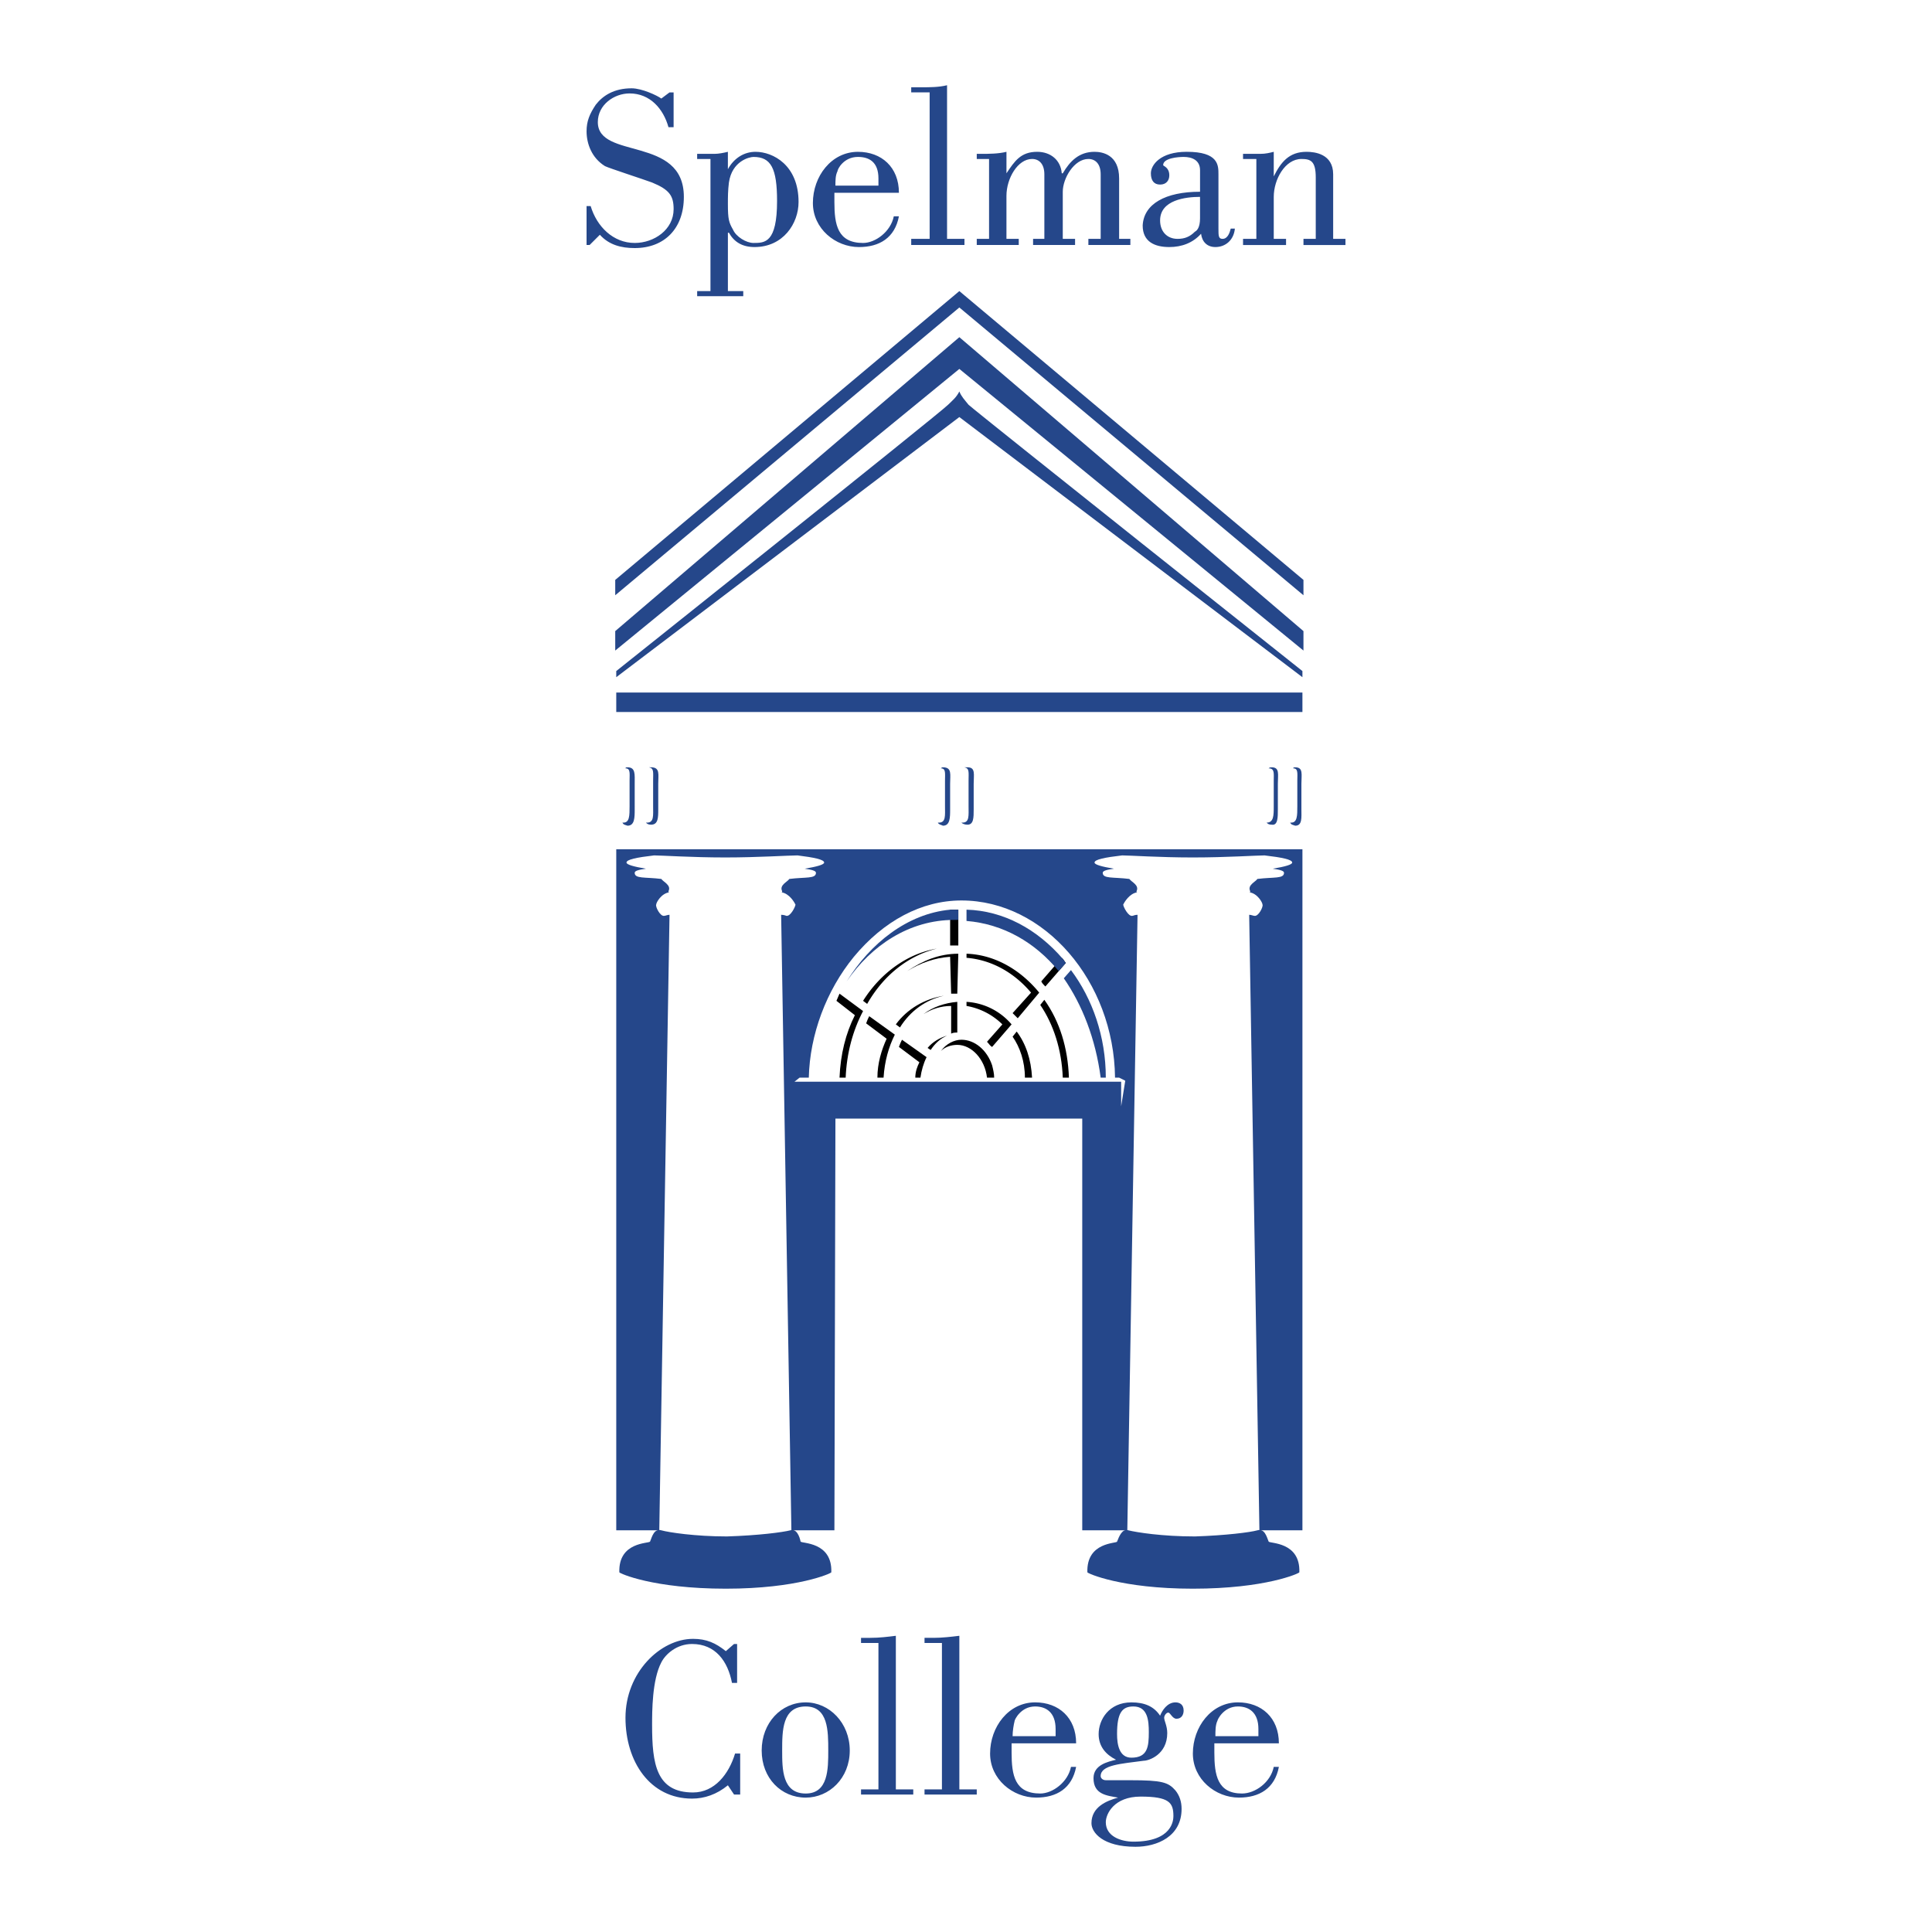 <svg xmlns="http://www.w3.org/2000/svg" width="2500" height="2500" viewBox="0 0 192.756 192.756"><g fill-rule="evenodd" clip-rule="evenodd"><path fill="#fff" d="M0 0h192.756v192.756H0V0z"/><path d="M126.879 76.555c-.102 0-.205 0-.307.103.613 0 .51.511.51 1.226v2.554c0 .92 0 1.635-.715 1.635.104.103.205.205.512.205.613.102.613-.715.613-1.533V78.19c0-.919.203-1.635-.613-1.635zM129.229 76.555c-.102 0-.205 0-.205.103.512 0 .41.511.41 1.226v2.554c0 .92 0 1.635-.613 1.635h-.102c.102.205.203.205.51.307.715 0 .613-.817.613-1.635V78.19c0-.919.205-1.635-.613-1.635zM62.608 76.555c-.103 0-.204 0-.204.103.511 0 .409.511.409 1.226v2.554c0 .92 0 1.635-.613 1.635h-.102c.102.205.204.205.511.307.715 0 .715-.817.715-1.635V78.19c-.001-.919.101-1.635-.716-1.635zM64.958 76.555h-.205c.511.103.409.511.409 1.329v2.554c0 .92.102 1.635-.613 1.635h-.102c.102.103.204.205.511.205.715 0 .715-.715.715-1.533V78.19c0-.919.205-1.635-.715-1.635zM96.531 76.555h-.306c.511.103.409.511.409 1.329v2.554c0 .92.102 1.635-.613 1.635h-.102c.102.103.307.205.613.205.613 0 .613-.715.613-1.533V78.19c0-.919.205-1.635-.614-1.635zM94.079 76.555c-.102 0-.102 0-.205.103.511 0 .409.511.409 1.226v2.554c0 .92.102 1.635-.613 1.635h-.102c.102.205.306.205.511.307.715 0 .715-.817.715-1.635V78.19c0-.919.205-1.635-.715-1.635zM72.417 158.504c7.153 0 10.524-1.533 10.524-1.637.103-3.064-2.963-2.859-3.065-3.064-.102-.512-.409-1.328-1.021-1.123-.817.203-3.167.51-6.335.611-3.167 0-5.824-.408-6.539-.611-.715-.205-.92.611-1.124 1.123-.103.205-3.168 0-3.065 3.064-.001.104 3.371 1.637 10.625 1.637zM119.012 158.504c7.254 0 10.625-1.533 10.625-1.637.104-3.064-2.963-2.859-3.064-3.064-.205-.512-.408-1.328-1.123-1.123-.717.203-3.168.51-6.234.611-3.27 0-5.824-.408-6.641-.611-.613-.205-.92.611-1.125 1.123 0 .205-3.064 0-2.963 3.064-.001.104 3.37 1.637 10.525 1.637z" fill="#25478a"/><path d="M95.612 94.334v-3.576h-.817v3.576h.817zM94.896 99.137h.613l.102-3.985c-1.941 0-3.576.715-5.109 1.737 1.329-.816 2.759-1.328 4.292-1.43l.102 3.678zM94.896 103.121c.205-.102.409-.102.613-.102v-3.064c-1.226.102-2.453.51-3.372 1.225.817-.51 1.737-.816 2.759-.816v2.757zM99.188 107.516c0-.408-.102-.816-.203-1.227-.512-1.533-1.738-2.555-3.066-2.555-.715 0-1.533.41-2.044 1.125.409-.408 1.022-.613 1.635-.613 1.43 0 2.758 1.43 2.963 3.27h.715zM92.546 104.553l.307.203c.409-.611.92-1.123 1.635-1.43-.715.205-1.431.613-1.942 1.227zM91.832 107.516c.102-.715.306-1.43.613-2.043l-2.453-1.738c-.102.205-.204.41-.306.717l2.043 1.531c-.205.41-.409.92-.409 1.533h.512zM102.969 107.516c-.102-1.84-.613-3.371-1.533-4.598l-.408.51c.715 1.023 1.227 2.453 1.227 4.088h.714zM88.153 107.516c.102-1.635.511-3.064 1.124-4.291l-2.555-1.84c-.102.205-.204.408-.307.715l2.044 1.533c-.511 1.123-.92 2.453-.92 3.883h.614zM89.379 102.203l.409.307c1.021-1.637 2.555-2.76 4.394-3.168-1.942.306-3.679 1.328-4.803 2.861zM106.646 107.516c-.102-2.963-.918-5.619-2.451-7.766l-.408.512c1.328 1.941 2.145 4.494 2.246 7.254h.613zM84.372 107.516c.102-2.451.715-4.701 1.737-6.643l-2.35-1.736c-.103.205-.205.512-.307.715l1.839 1.432c-.919 1.838-1.431 3.883-1.532 6.232h.613z"/><path d="M86.109 99.852l.409.307c1.635-2.861 4.087-4.802 6.948-5.517-2.963.51-5.62 2.452-7.357 5.21zM103.889 97.91c.102.205.205.307.408.512l2.043-2.35c-.102-.103-.203-.307-.307-.41l-.102-.102-2.042 2.35zM100.926 102.203a6.398 6.398 0 0 0-4.497-2.248v.408a6.707 6.707 0 0 1 3.577 1.84l-1.533 1.736c.205.205.307.408.512.512l1.941-2.248zM103.684 99.035c-1.84-2.248-4.393-3.781-7.254-3.883v.409c2.555.205 4.803 1.533 6.438 3.475l-1.84 2.043.512.512 2.144-2.556z"/><path d="M95.203 91.78h.409v-1.021h-.817c-4.292.409-7.97 3.372-10.32 7.152 2.451-3.577 6.233-6.131 10.728-6.131zM109.814 107.516h.512c0-4.088-1.328-7.867-3.475-10.729l-.715.816c1.839 2.659 3.169 6.03 3.678 9.913z" fill="#25478a"/><path d="M129.943 84.73H61.484v67.95h4.292l1.022-61.411c-.204 0-.409.102-.511.102-.408.103-.919-.919-.817-1.124 0-.205.511-1.124 1.328-1.226-.103 0-.103 0-.103-.103.307-.613-.511-.919-.715-1.226-1.635-.204-2.657 0-2.657-.613 0-.204.409-.307 1.124-.408-1.226-.205-1.942-.409-1.942-.613 0-.307 1.022-.511 2.759-.715.715 0 3.781.205 7.05.205h.102c3.167 0 6.335-.205 7.153-.205 1.635.205 2.656.409 2.656.715 0 .204-.715.409-1.941.613.715.102 1.124.204 1.124.408 0 .613-1.021.409-2.656.613-.205.307-1.022.613-.715 1.226 0 .103 0 .103-.103.103.818.102 1.329 1.021 1.431 1.226 0 .204-.511 1.226-.919 1.124 0 0-.204-.102-.511-.102l1.022 61.411h4.292l.102-41.076h24.625v41.076h4.496l1.021-61.411c-.305 0-.408.102-.51.102-.408.103-.92-.919-.92-1.124.102-.205.613-1.124 1.43-1.226-.102 0-.102 0-.102-.103.307-.613-.51-.919-.715-1.226-1.635-.204-2.656 0-2.656-.613 0-.204.408-.307 1.123-.408-1.227-.205-1.941-.409-1.941-.613 0-.307 1.021-.511 2.76-.715.715 0 3.781.205 6.947.205h.205c3.168 0 6.336-.205 7.051-.205 1.736.205 2.758.409 2.758.715 0 .204-.715.409-1.941.613.715.102 1.125.204 1.125.408 0 .613-1.023.409-2.656.613-.205.307-1.023.613-.717 1.226 0 .103 0 .103-.102.103.818.102 1.328 1.021 1.328 1.226.102.204-.408 1.226-.816 1.124-.104 0-.307-.102-.512-.102l1.021 61.411h4.291V84.73h-.001zm-18.697 22.786h.408l.613.307-.41 2.555v-2.453H79.263l.511-.408h.92c.102-4.291 1.737-8.686 4.496-12.057 2.963-3.576 6.743-5.62 10.729-5.62 8.276-.002 15.224 8.07 15.327 17.676z" fill="#25478a"/><path d="M96.429 90.758v1.124c3.678.307 6.846 2.146 9.196 5.006l.715-.816c-.102-.103-.203-.307-.307-.41-2.553-2.962-5.926-4.802-9.604-4.904zM61.484 69.096h68.459v1.942H61.484v-1.942zM95.714 39.056c-.306.613-.715.919-1.124 1.328-.919.919-33.106 26.567-33.106 26.567v.613l34.23-25.954 34.229 25.954v-.613s-32.287-25.647-33.31-26.567c-.408-.511-.715-.818-.919-1.328z" fill="#25478a"/><path fill="#25478a" d="M130.047 57.857L95.714 29.042 61.382 57.857v1.532l34.332-28.712 34.333 28.712v-1.532z"/><path fill="#25478a" d="M130.047 62.965L95.714 33.64 61.382 62.965v1.942l34.332-28.099 34.333 28.099v-1.942zM58.827 24.444h-.306v-3.883h.409c.613 2.044 2.248 3.679 4.394 3.679 1.941 0 3.883-1.328 3.883-3.372 0-1.328-.409-1.941-2.146-2.657-.817-.306-4.292-1.43-4.7-1.635-1.328-.817-1.839-2.248-1.839-3.474 0-1.021.306-1.737.919-2.656.715-.92 1.839-1.635 3.576-1.635 1.022 0 2.554.715 2.963 1.022l.817-.613h.409v3.474h-.511c-.511-1.839-1.839-3.372-3.882-3.372-1.533 0-3.168 1.124-3.168 2.861 0 3.781 8.583 1.329 8.583 7.459 0 3.167-1.942 5.109-4.905 5.109-1.329 0-2.555-.307-3.474-1.328l-1.022 1.021zM72.724 18.211c.307-2.146 2.043-2.554 2.453-2.554 1.737 0 2.35 1.124 2.35 4.394 0 4.189-1.226 4.189-2.35 4.189-.715 0-1.737-.613-2.044-1.328-.409-.716-.511-1.022-.511-2.555 0-.715 0-1.328.102-2.146zm-1.84 10.831h-1.328v.511h4.598v-.511h-1.532v-5.824h.102c.511.919 1.329 1.43 2.554 1.43 2.861 0 4.394-2.35 4.394-4.496 0-3.678-2.554-5.006-4.292-5.006-1.124 0-2.146.613-2.759 1.737v-1.737c-.409.102-.92.204-1.329.204h-1.737v.511h1.328v13.181h.001zM83.35 18.518c0-.512 0-1.022.205-1.431 0-.205.613-1.431 2.043-1.431 1.124 0 2.044.511 2.044 2.146v.716H83.35zm5.824 3.065c-.307 1.533-1.839 2.657-3.065 2.657-2.555 0-2.861-1.839-2.861-4.087v-.919h6.437c0-2.555-1.737-4.087-4.087-4.087-2.657 0-4.496 2.452-4.496 5.108 0 2.555 2.248 4.394 4.598 4.394 2.043 0 3.576-.919 3.985-3.065h-.511v-.001zM90.912 24.444v-.613h1.839V9.219h-1.839v-.511h1.021c.818 0 1.737 0 2.555-.204v15.327h1.737v.613h-5.313zM112.777 23.831v.613h-4.189v-.613h1.227v-6.438c0-1.021-.51-1.533-1.227-1.533-1.43 0-2.555 1.941-2.555 3.27v4.701h1.227v.613h-4.189v-.613h1.125v-6.438c0-1.021-.512-1.533-1.227-1.533-1.43 0-2.555 1.941-2.555 3.679v4.292h1.227v.613h-4.189v-.613h1.227v-7.97h-1.227v-.511h.408c.818 0 1.738 0 2.555-.204v2.146c.818-1.227 1.43-2.146 3.066-2.146 1.328 0 2.35.817 2.451 2.146h.102c.717-1.227 1.637-2.146 3.168-2.146.818 0 2.453.307 2.453 2.656v6.029h1.122zM119.727 21.787c0 .92-.307 1.226-.512 1.329-.51.511-1.021.715-1.736.715-1.021 0-1.736-.715-1.736-1.839 0-2.043 2.553-2.35 3.984-2.35v2.145zm3.064 1.022c-.102.409-.307 1.022-.816 1.022-.41 0-.41-.307-.41-1.022v-5.416c0-.919 0-2.248-3.166-2.248-2.656 0-3.576 1.328-3.576 2.146 0 .715.307 1.124.92 1.124.611 0 .918-.409.918-.92 0-.817-.613-.919-.613-1.021 0-.715 1.533-.817 2.045-.817.816 0 1.635.307 1.635 1.328v2.146c-3.475 0-5.621 1.227-5.723 3.372 0 1.635 1.227 2.146 2.656 2.146 1.227 0 2.352-.408 3.168-1.328.102.817.613 1.328 1.432 1.328 1.021 0 1.838-.715 1.941-1.839h-.411v-.001zM125.346 15.861h-1.328v-.511h1.737c.512 0 .92-.102 1.328-.204v2.452c.717-1.431 1.533-2.452 3.271-2.452.816 0 2.656.204 2.656 2.248v6.438h1.227v.613h-4.189v-.613h1.225V17.7c0-1.635-.51-1.839-1.43-1.839-1.635 0-2.76 2.044-2.76 3.781v4.189h1.227v.613h-4.291v-.613h1.328v-7.97h-.001zM73.541 167.904h-.511c-.409-2.146-1.635-3.883-3.985-3.883-1.533 0-2.657 1.021-3.065 1.838-.92 1.738-.92 4.906-.92 6.234 0 3.881.409 6.742 4.087 6.742 2.146 0 3.577-1.838 4.19-3.883h.511v4.088h-.613l-.613-.92c-1.124.92-2.35 1.328-3.576 1.328-4.189 0-6.642-3.678-6.642-8.072 0-4.496 3.474-7.867 6.743-7.867 1.329 0 2.249.408 3.27 1.227l.818-.715h.306v3.883zM80.387 170.254c2.248 0 2.248 2.451 2.248 4.393 0 1.84 0 4.293-2.248 4.293-2.35 0-2.35-2.453-2.35-4.293 0-1.942 0-4.393 2.35-4.393zm0-.408c-2.453 0-4.394 2.043-4.394 4.801 0 2.76 1.941 4.701 4.394 4.701 2.35 0 4.394-1.941 4.394-4.701 0-2.758-2.044-4.801-4.394-4.801zM85.905 179.041v-.512h1.737v-14.611h-1.737v-.51h.92c.919 0 1.737-.104 2.554-.205v15.326h1.737v.512h-5.211zM92.24 179.041v-.512h1.737v-14.611H92.24v-.51h.92c.817 0 1.737-.104 2.554-.205v15.326h1.737v.512H92.24zM101.027 173.217c0-.512.102-1.123.205-1.533 0-.102.611-1.43 2.043-1.43 1.123 0 2.043.613 2.043 2.248v.715h-4.291zm5.825 3.066c-.307 1.531-1.84 2.656-3.064 2.656-2.555 0-2.861-1.84-2.861-4.088v-.92h6.438c0-2.555-1.738-4.086-4.088-4.086-2.656 0-4.496 2.451-4.496 5.107 0 2.555 2.248 4.395 4.598 4.395 2.045 0 3.576-.92 3.986-3.064h-.513zM110.326 181.801c0-.818.816-2.555 3.475-2.555 2.859 0 3.27.613 3.27 1.941 0 .408-.104 2.555-3.986 2.555-1.228 0-2.759-.512-2.759-1.941zm0-4.19c-.307 0-.512-.205-.512-.41 0-1.123 2.043-1.227 4.291-1.531.512 0 2.352-.613 2.352-2.76 0-.715-.307-1.227-.307-1.533 0-.203.203-.51.408-.51s.408.613.818.613c.51 0 .715-.41.715-.818 0-.613-.408-.816-.818-.816-.816 0-1.328.816-1.531 1.328-.613-.92-1.533-1.328-2.861-1.328-2.248 0-3.27 1.736-3.27 3.166 0 1.227.715 2.045 1.736 2.555-.818.205-2.248.512-2.248 1.84 0 1.635 1.328 1.736 2.453 1.941-1.125.307-2.658.92-2.658 2.555 0 .92 1.125 2.35 4.395 2.35 2.146 0 4.598-1.021 4.598-3.781 0-.715-.203-1.328-.613-1.838-.715-.818-1.328-1.021-4.496-1.021h-2.452v-.002zm2.758-7.357c1.432 0 1.533 1.43 1.533 2.555 0 1.43-.102 2.555-1.736 2.555-1.227 0-1.432-1.328-1.432-2.352 0-2.145.512-2.758 1.635-2.758zM121.26 173.217c0-.512 0-1.123.203-1.533 0-.102.613-1.43 2.043-1.43 1.125 0 2.045.613 2.045 2.248v.715h-4.291zm5.822 3.066c-.305 1.531-1.838 2.656-3.166 2.656-2.453 0-2.76-1.84-2.76-4.088v-.92h6.438c0-2.555-1.736-4.086-4.088-4.086-2.656 0-4.494 2.451-4.494 5.107 0 2.555 2.248 4.395 4.598 4.395 2.043 0 3.576-.92 3.984-3.064h-.512z"/></g></svg>